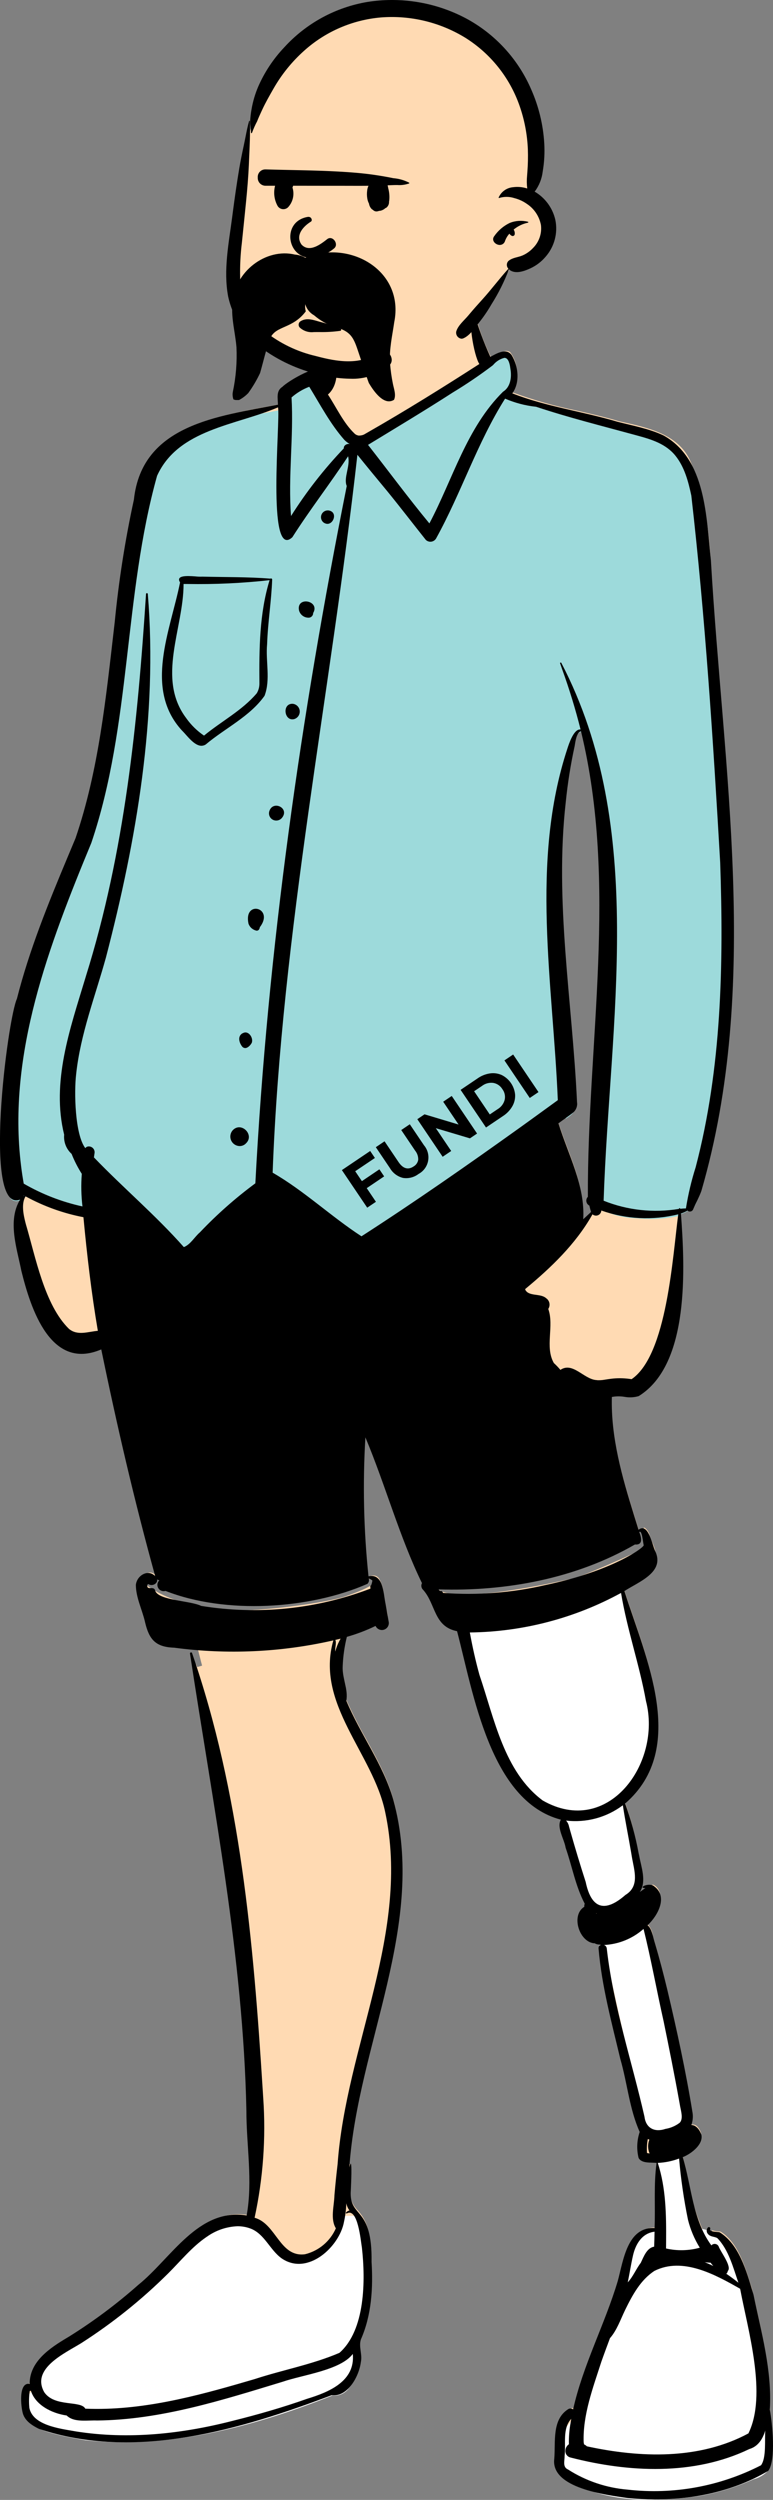 <svg xmlns="http://www.w3.org/2000/svg" xmlns:xlink="http://www.w3.org/1999/xlink" width="161.856" height="523.165" viewBox="0 0 161.856 523.165">
  <rect x="0" y="0" width="161.856" height="523.165" fill="#808080" stroke="none"/>
  <defs>
    <clipPath id="clip-path">
      <path id="Intersection_133" data-name="Intersection 133" d="M116.886,457.516c-1.171-.885-.969-2.4-.871-3.782a15.235,15.235,0,0,0,.057-1.674c.009-.216.017-.432.027-.653.1-2.5.126-5.468,2.523-6.907a.454.454,0,0,1,.243-.072.379.379,0,0,1,.209.078l.67.5.182-.814a102.648,102.648,0,0,1,5.186-15.4c1.5-3.774,2.995-7.55,4.165-11.47.155-.564.3-1.182.457-1.828.57-2.373,1.217-5.156,2.653-6.985a4.53,4.53,0,0,1,4.041-1.838,5.345,5.345,0,0,1,.545.055c.01-.191.019-.384.027-.575.066-1.623.058-3.262.051-4.9a59.619,59.619,0,0,1,.378-8.681c.025-.178.052-.357.082-.536-.2-.033-.385-.062-.564-.079-.278-.03-.587-.038-.909-.048-.84-.025-1.849.026-2.388-.589a8.9,8.9,0,0,1,.2-5.1c.03-.072.061-.144.094-.212-.033-.073-.068-.147-.1-.221a44.855,44.855,0,0,1-2.664-9.379c-.406-1.954-.814-3.907-1.364-5.8-.284-1.19-.574-2.379-.862-3.57a126.937,126.937,0,0,1-3.68-19.456c0-.047.006-.094.087-.186l-.128-1.067a2.329,2.329,0,0,1-1.058-.255c-.035-.02-.069-.042-.1-.066-.045,0-.087,0-.131,0a2.646,2.646,0,0,1-1.693-.817,4.808,4.808,0,0,1-1.207-2.11,4.279,4.279,0,0,1-.055-2.29,2.4,2.4,0,0,1,1.052-1.434,2.447,2.447,0,0,1,.351-.177.837.837,0,0,1-.093-.336.788.788,0,0,1,.043-.388.735.735,0,0,1,.118-.193l-.141-.261a38.238,38.238,0,0,1-2.684-7.454c-.4-1.393-.794-2.784-1.269-4.141a11.5,11.5,0,0,0-.606-2c-.44-1.194-1.023-2.5-.439-3.455a1.786,1.786,0,0,1,.745-.659c-.369-.036-.737-.087-1.108-.157-5.074-.957-8.913-5.036-11.9-10.31-4.67-8.24-7.261-19.436-8.994-26.9-.147-.637-.289-1.249-.425-1.828l-.084-.356c-.114-.014-.229-.032-.344-.053a5.394,5.394,0,0,1-2.794-1.5,7.67,7.67,0,0,1-1.871-3.157l-.077-.2A9.727,9.727,0,0,0,88.4,272.2a.752.752,0,0,1-.233-.389.668.668,0,0,1,.072-.416.906.906,0,0,1,.131-.2l-.133-.273a169.649,169.649,0,0,1-7.022-17.684c-1.533-4.318-3.067-8.638-4.814-12.8-.29-.7-.59-1.39-.895-2.082q-.08,1.128-.147,2.259a178.338,178.338,0,0,0,.653,29.181c.024.228.048.457.073.685a2.372,2.372,0,0,1,.587-.214,1.849,1.849,0,0,1,.99,0,1.42,1.42,0,0,1,.691.525,8.176,8.176,0,0,1,1.007,3.472c.063.425.124.823.195,1.165a12.476,12.476,0,0,0,.331,1.823,6.034,6.034,0,0,1,.242,2.761.827.827,0,0,1-.309.291.984.984,0,0,1-.515.121.893.893,0,0,1-.468-.15.876.876,0,0,1-.306-.38l-.227-.522-.51.252a35.517,35.517,0,0,1-5.923,2.251c-.1.031-.208.061-.311.089-.024.107-.046.212-.069.32a31.413,31.413,0,0,0-.887,6.277,12.843,12.843,0,0,0,.439,3.416,9.164,9.164,0,0,1,.328,3.686c-.009.052-.02.1-.032.155.021.053.043.105.066.157a93.968,93.968,0,0,0,4.254,8.449c2.377,4.348,4.746,8.666,5.944,13.547,3.794,15.829-.161,31.3-4.1,46.784-2.417,9.509-4.834,19.024-5.5,28.633l.42.061c.058,1.352-.076,4.072-.11,4.494a5.768,5.768,0,0,0,1.632,5.15c1.256,1.5,2.8,3.4,2.712,10.118.32,5.427.026,10.966-2.215,16.06a6.1,6.1,0,0,0-.059,2.715,5.924,5.924,0,0,1,.031,2.135,9.8,9.8,0,0,1-2.2,4.919,3.769,3.769,0,0,1-3.287,1.515c-.046,0-.09-.012-.135-.02l-.136.055C52.418,447.029,34.647,451.779,17.1,449.9c-.477-.076-.984-.15-1.51-.227-2.855-.416-6.374-.908-8.733-2.474a5.148,5.148,0,0,1-2.466-4.7c.009-.157.012-.333.017-.523a5.653,5.653,0,0,1,.354-2.339.708.708,0,0,1,.3-.32.808.808,0,0,1,.476-.042l.632.1-.007-.639a7.176,7.176,0,0,1,1.814-4.741,23.073,23.073,0,0,1,6.114-4.653,109.263,109.263,0,0,0,14.624-10.906,58.061,58.061,0,0,0,5.531-5.365c4.68-4.953,9.525-10.205,16.718-9.037.176.03.351.061.523.1.035-.178.066-.358.1-.538a41.351,41.351,0,0,0,.471-10.552c-.97-27.162-3.063-54.326-8.178-81.062-.052-.34-.237-1.377-.5-2.856-.9-5.091-2.746-15.456-3.317-20.467l.216.707,1.043-.3c-.169-.607-.321-1.219-.475-1.83-.191-.763-.383-1.527-.6-2.282-.031-.108-.062-.216-.094-.322-.113-.022-.226-.045-.336-.062-.737-.128-1.561-.19-2.408-.252a12.479,12.479,0,0,1-4.655-.9,3.5,3.5,0,0,1-1.847-2.284c-.284-1.1-.648-2.2-1.014-3.3a24.619,24.619,0,0,1-1.5-6.261A2.249,2.249,0,0,1,28.8,270.5a2.307,2.307,0,0,1,.912-.763,1.619,1.619,0,0,1,.974-.133,1.5,1.5,0,0,1,.815.483q-2.015,1.87-1.772,2.135c.04.043,5.5,4.66,17.184,5.245,6.9.346,20.8-1.627,24.418-2.894,10.364-3.627,4.3-3.7,3.966-3.781-.4.307-8.2,4.668-23.684,5.049q-5.265.126-18.582-4.077l-.606-2.187c-4.345-15.693-8.006-31.5-11.287-47.438q-.069-.335-.136-.667c-.2.093-.4.187-.608.276a9.476,9.476,0,0,1-4.539.852,7.5,7.5,0,0,1-3.922-1.551c-3.015-2.274-4.935-6.56-6.122-10.494-.186-.68-.4-1.424-.631-2.214-1.545-5.328-3.829-12.876-1.1-17.167l1.3-2.04-2.043,1.29A1.48,1.48,0,0,1,2,190.472a1.256,1.256,0,0,1-.812-.891,88.844,88.844,0,0,1-.674-24.213c1.533-16.879,8.013-32.613,14.4-48.136.408-.988.813-1.976,1.233-3C20.419,101.018,22,87.2,23.575,73.456l.39-3.4a221.773,221.773,0,0,1,4.015-25.6,16.466,16.466,0,0,1,7.059-12.38c5.371-3.8,12.9-5.184,19.807-6.468.964-.181,1.918-.358,2.851-.539.145-.027.29-.056.434-.085,0-.152.007-.3.006-.453,0-.256-.021-.518-.037-.782a4.648,4.648,0,0,1,.073-1.681,1.577,1.577,0,0,1,.7-.856c1.586-1.451,6.187-4.177,8.283-3.7a2.4,2.4,0,0,1,.442.152c.066-.166.129-.331.19-.5a30.624,30.624,0,0,0,1.14-4.741c.6-3.224,1.161-6.513,3.806-8.626a15.445,15.445,0,0,1,5.555-2.186c.138-.033.274-.068.41-.1C82.494.565,87.395-.526,91.494.282a8.516,8.516,0,0,1,6.451,4.832c.449,1.129.84,2.318,1.237,3.523a40.372,40.372,0,0,0,2.406,6.14l.257.487.484-.264.186-.1a7.444,7.444,0,0,1,2.2-.929,1.389,1.389,0,0,1,1.094.2,6.972,6.972,0,0,1,1.4,3.878,5.953,5.953,0,0,1-.975,3.8,4.5,4.5,0,0,1-.455.539c.232.1.463.191.7.281A92.176,92.176,0,0,0,119.8,26.427c2.949.674,5.9,1.351,8.836,2.224l.463.1c5.638,1.263,12.274,2.654,14.631,8.654,3.525,8.213,3.96,17.192,4.4,26.128.218,4.368.435,8.727,1,12.984q.277,3.455.56,6.919c2.639,32.324,5.333,65.22-1.706,97.121l-.027.115a72.707,72.707,0,0,1-2.841,9.878A7.191,7.191,0,0,1,144,192.579a.407.407,0,0,1-.317.177l-.292-.232-.321.191a6.557,6.557,0,0,1-1.269.566c-.134.046-.268.087-.4.124l.033.432c.828,11.008,1.881,29.87-7.793,37.269a4.5,4.5,0,0,1-3.421.512,8.607,8.607,0,0,0-2.835.038c-.139.033-.274.071-.408.114,0,.133-.007.266-.012.4-.245,9.142,2.491,17.957,5.188,26.612q.214.682.424,1.361l.276.886-2.556,2.868c.016-.016-11.214,6.511-31.109,8.32-.213.019-1.3-.074-2.654-.167-3.649-.249-9.262-.5-5.124,1.434,3.25,1.515,12.261.3,18.974-.913,4.493-.813,7.957-1.626,7.976-1.62.852.279,15.146-6.068,15.555-6.511.922-1-.193-4.258-.139-4.262a.475.475,0,0,1,.317.11,2.73,2.73,0,0,1,.942,1.53c.152.452.331.906.512,1.362a10.419,10.419,0,0,1,.94,3.453c-.295,2.2-2.522,3.332-4.479,4.416a23.148,23.148,0,0,0-2.193,1.322c-.1.076-.211.154-.315.237l.115.368c.564,1.778,1.206,3.644,1.866,5.57,2.6,7.575,5.544,16.081,5.2,23.841a19.377,19.377,0,0,1-6.758,14.475c-.1.084-.2.17-.295.253.05.12.1.24.149.361a56.818,56.818,0,0,1,2.58,9.3q.169.781.341,1.557c.087.484.2.988.321,1.5.436,1.9.974,3.963-.11,5.659l-1.378,2.156,2.134-1.411c.177-.118.351-.243.522-.368.206-.15.409-.3.623-.431l.893-.549a1.964,1.964,0,0,1,.638.384,2.633,2.633,0,0,1,.893,2.128,7.543,7.543,0,0,1-2.637,4.972c-.164.16-.33.317-.5.47a2.111,2.111,0,0,1,.525.327,4.66,4.66,0,0,1,1.093,2.469c.109.436.216.862.352,1.24.927,3.134,1.748,6.3,2.515,9.474,2.017,8.541,3.888,17.128,5.295,25.786a4.676,4.676,0,0,1-.229,2.212l-.275.694.745.047a1.481,1.481,0,0,1,1.012.553,3.407,3.407,0,0,1,.705,1.436,5.839,5.839,0,0,1-3.674,3.686q-.238.091-.483.167c.056.166.109.332.16.5.6,1.942,1.014,3.953,1.424,5.962a39.85,39.85,0,0,0,2.78,9.495c.042.086.084.172.128.258.087.01.175.023.261.038a3.625,3.625,0,0,1,.763.234l1.062.455-.2-.686.026.012a4.407,4.407,0,0,0,1.357.263,4.172,4.172,0,0,1,.435.042c3.567,2.211,5.033,7.045,6.275,10.992.1.307.191.608.286.9l.195.839c1.612,6.978,3.251,14.065,3.533,21.233a39.125,39.125,0,0,0,.25,5.573,32.522,32.522,0,0,1,.165,6.514,3.915,3.915,0,0,1-.649,2.789,6.028,6.028,0,0,1-2.947,1.72,48.032,48.032,0,0,1-11.067,3.446,69.068,69.068,0,0,1-10.487.877C128.845,462.391,122.252,461.174,116.886,457.516ZM120.96,92.359a1.709,1.709,0,0,0-1.18,1.082,8.986,8.986,0,0,0-.555,2.175c-.019.121-.036.225-.05.3-.1.537-.213,1.072-.323,1.606-.164.8-.327,1.591-.467,2.4-3.186,17.651-1.565,35.591.043,53.327q.136,1.509.273,3.018.578,7.065.968,14.145a1.928,1.928,0,0,1-.323,1.487,6.882,6.882,0,0,1-1.933,1.585,12.3,12.3,0,0,0-1.442,1.038c-.087.077-.171.159-.256.244.032.107.066.214.1.322.563,1.812,1.235,3.607,1.909,5.4,1.617,4.311,3.249,8.628,3.286,13.207,0,.424-.007.85-.033,1.279l-.079,1.339.989-.907q.829-.764,1.648-1.541c.079-.077.161-.154.242-.23l-.1-.317c-.129-.432-.243-.866-.347-1.3-.021-.1-.043-.191-.064-.287a.658.658,0,0,1-.211-.069.687.687,0,0,1-.348-.487.5.5,0,0,1,.149-.465.475.475,0,0,1,.181-.1v-.3c-.04-10.224.579-20.5,1.2-30.8,1.344-22.367,2.684-44.777-2.652-66.744q-.046-.2-.093-.383a1.282,1.282,0,0,0-.32-.041A1.228,1.228,0,0,0,120.96,92.359Z" fill="none"/>
    </clipPath>
    <clipPath id="clip-path-2">
      <path id="Intersection_134" data-name="Intersection 134" d="M112.482,54.569q-1.134-.859-.761-6.8.1-2.334,3.619-5.712l.182-.813A94.56,94.56,0,0,1,120.2,27.13l.674-1.7c1.441-3.634,4.632-5.2,5.758-8.973.107-.4-1.753-.594-1.647-1.032q1.808-11.4,6.15-11.938L144.52,4.566q3.273-.011,5.831,11.885l1.585,2.535c1.476,6.423,3.561,12.957,3.819,19.538a36.019,36.019,0,0,0,.206,5.067l.084.934a30.5,30.5,0,0,1,.126,6.085,3.911,3.911,0,0,1-.649,2.789,6,6,0,0,1-2.947,1.72,47.97,47.97,0,0,1-11.067,3.446,69.052,69.052,0,0,1-10.49.878C124.438,59.443,117.847,58.226,112.482,54.569ZM12.692,46.95c-.273-.043-8.113-1.289-10.245-2.7C.933,43.244,0,39.214,0,39.025l0-.237q.017-.7,1.759-2.365l-.006-.641a7.165,7.165,0,0,1,1.813-4.738,21.813,21.813,0,0,1,5.707-4.412l.406-.242A109.065,109.065,0,0,0,24.309,15.482a51.782,51.782,0,0,0,4.961-4.765l1.58-1.667c2.933-3.087,5.991-6.1,9.7-7.43q3.74.294,7.223.47c4.3,0,5.028,7.239,10.514,7.239q5.487,0,8.26-9.329h2.875l.313.377c1.216,1.476,2.6,3.505,2.52,9.888.321,5.427.026,10.967-2.214,16.061-.265.828.115,4.2-.028,4.85a9.786,9.786,0,0,1-2.2,4.918,3.771,3.771,0,0,1-3.289,1.518c-.045-.006-.089-.012-.133-.021l-.626.247C50.1,43.212,35.374,47.366,20.614,47.366A74.267,74.267,0,0,1,12.692,46.95Z" fill="none"/>
    </clipPath>
    <clipPath id="clip-path-3">
      <path id="Intersection_135" data-name="Intersection 135" d="M17.877,178.82q0,.121-12.5-3.626l-2.043,1.289a1.47,1.47,0,0,1-1.323.052,1.249,1.249,0,0,1-.81-.892,88.736,88.736,0,0,1-.677-24.212c1.472-16.2,7.5-31.351,13.631-46.271l1.115-2.714c.175-.424.352-.852.528-1.282l.357-.872c3.972-12.293,5.62-25.114,7.1-37.907l.524-4.566.195-1.7a221.735,221.735,0,0,1,4.015-25.6,16.471,16.471,0,0,1,7.06-12.38c4.995-3.535,11.858-4.979,18.348-6.2l2.9-.541q.714-.134,1.415-.27l.432-.083c0-.154.007-.306.006-.455,0-.256-.02-.519-.038-.782l-.024-.367a3.684,3.684,0,0,1,.1-1.315,1.564,1.564,0,0,1,.7-.856,18.915,18.915,0,0,1,3.7-2.443l.212-.109L65.045,6.2l8.089,12.029L104.713.029l.05-.006.055-.007a1.34,1.34,0,0,1,.991.216A6.977,6.977,0,0,1,107.2,4.109a5.941,5.941,0,0,1-.974,3.8,4.973,4.973,0,0,1-.454.541c.23.094.462.188.7.28a83.833,83.833,0,0,0,12.009,3.462l2.8.641c2.457.566,4.914,1.157,7.361,1.886l1.142.255c5.48,1.229,11.688,2.743,13.95,8.5,3.315,7.719,3.9,16.118,4.326,24.52l.1,2.078c.209,4.212.431,8.411.979,12.516q.277,3.455.563,6.919l.237,2.911c2.554,31.386,4.883,63.266-1.944,94.212l-.048.209a73.881,73.881,0,0,1-2.741,9.59l-.081.191A7.249,7.249,0,0,1,144,178.644a.409.409,0,0,1-.317.176l-.292-.232-.321.19a6.432,6.432,0,0,1-1.27.567c-.134.045-.266.086-.4.123l.019.266a27.24,27.24,0,0,1-8.654.539l-.357-.022a17.11,17.11,0,0,1-9.671-3.3.463.463,0,0,1,.123-.176.476.476,0,0,1,.178-.1v-.3c-.035-9.438.488-18.923,1.056-28.422l.183-3.046c1.33-22.144,2.588-44.326-2.691-66.073l-.032-.129-.063-.255a1.257,1.257,0,0,0-.525-.024,1.709,1.709,0,0,0-1.181,1.082,8.09,8.09,0,0,0-.517,1.943l-.068.423-.021.115c-.1.537-.212,1.072-.322,1.606l-.082.4c-.135.664-.269,1.327-.385,2-2.994,16.591-1.742,33.439-.245,50.133l.56,6.214q.578,7.065.969,14.144a1.934,1.934,0,0,1-.325,1.489,5.6,5.6,0,0,1-1.517,1.315l-.17.11-.207-.879L75.819,187l-21.37-12.686L37.607,190.068Q17.878,178.7,17.877,178.82Z" fill="#9ddadb"/>
    </clipPath>
    <clipPath id="clip-path-4">
      <path id="Intersection_136" data-name="Intersection 136" d="M34.207,139.728l.037-.167.057-.247c.7-2.981,2.372-5.015,4.959-5.336l.618-.076-.009.622-.006.444q-.024,1.336-.079,2.706l-.017.446-.441.069-.045.009c-.716.131-2.969,3.965-3.362,4.633l-.268.458a11.351,11.351,0,0,1-1.54,2.2l-1.33,1.437Q34.08,140.32,34.207,139.728Zm22.343,5.887-.16-.125c-.84-.662-1.595-1.218-2.346-1.725l-.6-.406.564-.462.019-.019a.4.4,0,0,0,.1-.217l.025-.18.126-.128.009-.01c.053-.067.063-.249-.022-.572-.1-.372-1.935-3.749-2-3.924l-.015-.038-.016-.026-.019-.024c-.154-.2-.394-.192-.608.015l-.446.432-.369-.5-.123-.17a18.743,18.743,0,0,1-1.529-2.545l-.515-1.03,1.214.279.115.03a4.382,4.382,0,0,1,.546.191l.423.182.092.09a1.21,1.21,0,0,0,.563.26l.105.027.25.061a2.891,2.891,0,0,1,.809.3l.066.037.125.129c1.479,1.548,2.439,3.476,3.492,6.546l.025.074.161.478.512,1.541.159.468.731,2.113Zm-14.652-7-.712-.118L41.2,136.5l0-.736v-.387c.019-6.208-.295-10.061-1.365-13.893l-.027-.1.01-.1.027-.253c.037-.338.078-.669.125-.995l.066-.441.432-.031.139-.011a14.553,14.553,0,0,0,3.665-.85l.641-.227.113.949.413,3.661a77.469,77.469,0,0,0,1.182,7.821l.072.33.074.33.071.3a19.934,19.934,0,0,0,2.411,5.723l.362.581-.647.221-.107.036a10.936,10.936,0,0,1-3.461.513A21.91,21.91,0,0,1,41.9,138.613Zm-5.209-28-.006-.052-.214-.939q-.271-1.158-2.338-10.393L28.78,75.3l0-.029a.317.317,0,0,0-.218-.235l-2.723-1,2.9-.055.121,0a12.907,12.907,0,0,0,7.811-3.236l.665-.566.212.85.141.566q.4,1.639,4.868,23.542l2.663,13.08.017.1.02.1.088.421.062.3c.051.255.086.465.112.678A2.668,2.668,0,0,1,45,112.078l-.04.041-.041.042a5.687,5.687,0,0,1-2.609,1.223l-.191.051-.358.093-.057.02-.077.025a5.057,5.057,0,0,1-1.514.247A3.37,3.37,0,0,1,36.689,110.611Zm-12.279-49-.032-.152-.235-.731q-1.58-4.937-3.012-10.018l-.255-.907-.017-.062a1.821,1.821,0,0,0-.439-.866l-1.18-1.141,1.627.213.13.016a15.973,15.973,0,0,0,11.366-3.12l.725-.536.169,1.115c.105.683,2.587,15.114,2.416,16.046l-.015.082-.017.081a4.324,4.324,0,0,1-2.049,2.834l-.037.024-.1.088-.135.115c-1.737,1.46-3.284,2.187-4.6,2.187C26.668,66.877,25.181,65.115,24.41,61.611ZM15.648,44.754l-.029-.016-.165-.124A24.153,24.153,0,0,1,8.8,36.544,57.631,57.631,0,0,1,4.779,26.511l-.073-.229L4.459,25.5l-.219-.711-.875-2.836c-.265-.859-.492-1.579-.7-2.233l-.173-.53-.135-.409-.2-.6-.01-.03-.1-.373C1.3,15.041.663,12.211.116,9.22L0,8.587l.644,0,.328,0A67.123,67.123,0,0,0,32.05.367L32.722,0l.125.755.066.394c.411,2.437.883,4.573,1.764,8.053l.176.69.245.954.715,2.752c1,3.847,1.544,6.111,1.995,8.415l.057.3.094.491.1.54.045.175a20.891,20.891,0,0,1-4.58,18.513,13.751,13.751,0,0,1-10.285,4.888A15.274,15.274,0,0,1,15.648,44.754Z" fill="none"/>
    </clipPath>
    <clipPath id="clip-path-5">
      <path id="Intersection_137" data-name="Intersection 137" d="M131.384,457.652c-4.458-.647-16.159-2.061-15.324-8.246.281-3.493-.527-8.157,2.893-10.336a.912.912,0,0,1,1.049.04c2.089-9.356,6.632-17.766,9.356-26.893,1.142-4.188,1.97-11.362,7.7-11.05.185-4.513-.206-9.139.418-13.609l0,0a.249.249,0,0,1,.014-.032c-1.177-.141-3.157.172-3.782-1.058a9.683,9.683,0,0,1,.238-5.425c-2.147-4.748-2.6-10.256-4.058-15.268-1.813-7.628-3.9-15.262-4.556-23.1a.7.7,0,0,1,.489-.776,2.922,2.922,0,0,1-1.317-.325c-3.21-.185-5.043-5.888-2.152-7.655a1.3,1.3,0,0,1,.081-.641c-1.953-3.732-2.628-7.811-4-11.714-.26-1.737-1.969-4.307-.98-5.869-14.829-3.85-18.366-26.589-21.751-39.447-4.888-.955-4.425-5.611-7.08-8.629a1.172,1.172,0,0,1-.266-1.427c-4.692-9.609-7.653-20.513-11.848-30.512a177.652,177.652,0,0,0,.649,29.091c3.037-.7,3.11,3.393,3.518,5.492l.026.125.673,3.829a1.451,1.451,0,0,1-2.735.931,36.182,36.182,0,0,1-6.013,2.285,30.645,30.645,0,0,0-.875,6.181c-.13,2.421,1.209,4.846.758,7.189,2.985,7.12,7.667,13.228,9.825,20.649,7.133,25.964-7.421,51.248-9.188,77.011.612-2.664.43,2.192.328,4.388l-.047.954c-.079,5.288,4.55,2.837,4.373,14.41.327,5.506.014,11.149-2.239,16.258-.5,1.572.358,3.137-.006,4.749-.358,2.923-2.75,7.35-6.1,6.908-19.093,7.229-41.212,13.787-61.295,7.054-1.4-.7-2.852-1.594-3.354-3.155-.426-1.394-1-6.666,1.409-6.26-.051-4.653,4.236-7.518,7.847-9.66l.333-.2a108.613,108.613,0,0,0,14.572-10.87c6.868-5.513,12.526-16.161,22.676-14.515,1.322-7.244-.063-14.633-.052-21.945-.662-32.249-7-63.865-11.806-95.634a.222.222,0,0,1,.427-.115c10.129,29.219,12.852,60.523,14.785,91.238l.119,1.88a89.171,89.171,0,0,1-1.809,25.055c4.541,1.249,5.244,8.32,10.547,7.64a9.523,9.523,0,0,0,6.472-5.433c-1.206-1.959-.352-4.7-.3-6.926q.279-3.238.66-6.47c1.758-24.746,15.316-48.685,9.967-73.707C78.1,301.806,65.973,291.483,69.8,278.173A93.87,93.87,0,0,1,36.468,279.7c-3.94-.123-5.254-1.756-6.1-5.349l-.051-.223c-.607-2.5-1.85-4.949-1.87-7.541.18-2.015,2.6-3.421,4.056-1.833-4.349-15.7-8.014-31.523-11.3-47.475-10.6,4.549-14.776-8.538-16.725-16.419-.94-4.721-2.965-10.53-.259-14.945-7.912,3.155-2.652-37.73-.678-42.013,2.587-10.193,6.56-19.953,10.614-29.636l1.658-3.96c4.877-14.3,6.375-29.428,8.107-44.359l.105-.914a220.86,220.86,0,0,1,4.013-25.6C29.728,23.721,45.686,22.007,58.2,19.571c-.017-1.341-.43-2.867.916-3.725,1.234-1.256,7.828-5.155,9.132-3.5a18.181,18.181,0,0,0,.943-3.619l.062-.333c.162-.523.229-2.331.8-2.317.123,3.538,1.623,8.717-1.389,11.375,1.776,2.7,3.261,5.974,5.572,8.168l.12.113c.119.078.242.149.366.217-.011-.01.009-.006.043,0l.24.078a2.393,2.393,0,0,0,1.191-.2h0l.82-.468c7.919-4.528,15.677-9.36,23.354-14.3-1.136-1.68-2.606-9.91-1.2-11.051a63.462,63.462,0,0,0,3.505,9.559c1.3-.706,3.391-1.978,4.482-.316,1.377,2.308,1.771,5.656.118,7.951,7.1,2.8,14.756,3.777,22.087,5.965,3.2.819,6.576,1.427,9.573,2.849,8.931,4.955,8.94,17.164,9.919,26.156,2.514,43.769,10.486,89.018-2,131.954-.478,1.318-1.187,2.586-1.74,3.882a.728.728,0,0,1-1.161.219,7.193,7.193,0,0,1-1.375.615c.818,11.164,1.927,31.557-8.849,38.214a6.426,6.426,0,0,1-2.976.146,7.626,7.626,0,0,0-2.639.029c-.233,8.508,2.146,16.716,4.655,24.8l.932,2.994c2.069-1.6,2.862,3.22,3.487,4.463,2.1,4.452-3.508,6.442-6.449,8.366,4.385,13.81,13.465,32.936.15,44.459a64.182,64.182,0,0,1,2.831,10.412l.119.538c.436,2.4,1.58,5.335.135,7.557.39-.259.761-.563,1.159-.808-1.736-.026.834-1.294,1.87-.348,2.895,2.156.751,6.106-1.416,8.131.843.629,1.134,2.369,1.384,3.2l.19.638c.945,3.186,1.783,6.406,2.561,9.636,2.021,8.558,3.9,17.162,5.3,25.842a5.2,5.2,0,0,1-.263,2.479c1.089.048,1.743,1.088,2.09,2,.482,1.995-2.011,3.956-3.779,4.684l-.108.043c1.867,6.2,2.036,13.093,5.991,18.472a.916.916,0,0,1,1.515.2c.4,1.137,2.837,4.228,1.923,5.152a.917.917,0,0,1-.315.581c.875.59,1.709,1.217,2.539,1.874-1.111-3.178-2.032-6.888-4.42-9.336-.629-.359-1.435-.238-1.937-.838a1.013,1.013,0,0,1-.019-1.389c.173-.2.574.012.467.271l-.012.032c-.237.7,1.585.572,2.009.719,4.032,2.505,5.582,8.07,6.9,12.49l.165.546c1.636,7.9,3.922,15.947,3.416,24.07.544,2.841,1.326,10.65-.322,12.8-7.046,4.2-15.465,5.994-23.725,5.993C135.206,457.939,133.28,457.841,131.384,457.652Zm-13.169-8.784c.025,1.006-.463,2.289.708,2.809a27.308,27.308,0,0,0,12.461,4.218,49.012,49.012,0,0,0,27.963-5.094c1.14-1.545.741-5.3.893-7.277-.54,1.764-1.484,3.336-3.355,3.887-11.589,5.578-25.228,4.908-37.419,1.768a1.379,1.379,0,0,1-1.08-1.482,1.665,1.665,0,0,1,.735-1.295,21.746,21.746,0,0,1,.372-4.589l.118-.732C117.719,443.1,118.525,446.334,118.215,448.868Zm4.664-2.033c11.169,2.421,23.5,2.852,33.826-2.7,3.969-8.076-.1-21.571-1.731-30.268-5.2-2.963-12.007-6.723-17.941-3.746-2.916,1.893-4.617,5.078-6.109,8.116l-.064.134c-.929,1.923-1.709,4.208-3.142,5.832-.608,1.636-1.219,3.271-1.8,4.918-1.743,5.415-3.918,11.162-3.707,16.874l-.006-.022c.02.144.068.282.1.421-.113-.078-.242-.155-.142-.078l.066.05c.01-.009.032,0,.051.015a.166.166,0,0,0,.029.019l0,.011a.23.23,0,0,0-.042-.031l.014.011.032.027,0,.015c.011.01.09.069.074.047A1.671,1.671,0,0,1,122.879,446.835ZM6.225,435.253a14.51,14.51,0,0,0-.081,3.478l0,.052c.715,3.635,6.287,4.329,9.478,4.886l.287.051c10.993,1.732,22.172.522,32.9-2.242,5.235-1.3,10.442-2.8,15.522-4.6,4.516-1.374,10.094-3.655,9.538-9.381-2.523,3.4-10.558,4.4-14.6,5.8-12.689,3.854-25.562,8-38.954,8.135-.484-.022-1.014-.006-1.558.01-1.737.052-3.639.1-4.8-1.059-3.227-.461-6.575-2.249-7.493-5.188A.606.606,0,0,1,6.225,435.253Zm37.167-32.331-.159.105c-3.046,2.075-5.418,5.031-8.013,7.612a110.032,110.032,0,0,1-18.183,14.586c-3.427,2.128-10.6,5.319-7.764,10.3,2.176,3.155,7.646,1.65,8.587,3.431,11.651.48,23.06-2.561,34.161-5.811l1.387-.408c5.857-1.913,11.984-3.03,17.662-5.463,5.443-4.765,5.461-15.253,4.712-21.974-.245-1.47-.852-8.459-3.141-7.214-.337.036-.265-.13-.078-.295s.506-.338.628-.291a3.991,3.991,0,0,1-.686-1.527,20.475,20.475,0,0,1-.481,3.9c-.937,5.162-7.567,11.359-13.024,7.649-2.5-1.761-3.6-5.171-6.583-6.275a7.638,7.638,0,0,0-2.674-.47A11.813,11.813,0,0,0,43.392,402.922Zm89.143,4c-.421,1.86-.705,3.738-1.093,5.6,1.141-1.234,1.729-2.784,2.727-4.088.613-1.287,1.272-3.141,2.8-3.379q.061-1.567.084-3.136C134.457,402.233,133.088,404.472,132.535,406.918Zm16.823,2.189q-.191-.225-.378-.456l-.064-.082-.129-.165c-.408-.019-.815-.055-1.222-.1C148.173,408.547,148.772,408.811,149.358,409.107Zm-11.632-21.585c1.721,5.218,1.787,10.889,1.747,16.376l-.012,1.531a14.493,14.493,0,0,0,7.063-.161,20.525,20.525,0,0,1-2.478-5.886,112.375,112.375,0,0,1-1.856-12.777A14.369,14.369,0,0,1,137.725,387.523Zm-2.253-2.072c.181.04.362.071.545.1a3.814,3.814,0,0,1-.05-2.9c-.111-.04-.221-.084-.325-.133A10.886,10.886,0,0,0,135.473,385.451Zm-9-43.531a.864.864,0,0,1,.58.76l.053.449c1.39,11.806,5.212,23.162,7.84,34.73.3,2.426,2.155,3.312,4.391,2.544a6.684,6.684,0,0,0,3-1.3c.767-.825.247-2.434.076-3.4l-.213-1.189c-1-5.551-2.111-11.081-3.245-16.607-1.447-6.433-2.624-13-4.205-19.356A13.424,13.424,0,0,1,126.471,341.92Zm-1.643-6.568.058-.017.057-.02-.125-.045Zm-5.684-18.229.234.833q1.526,5.407,3.251,10.759c1.192,5.692,4.062,6.457,8.329,2.727,3.025-1.833,1.835-5.093,1.346-7.946l-.154-.936c-.556-3.3-1.238-6.579-1.738-9.887a16.517,16.517,0,0,1-11.889,3.205A2.589,2.589,0,0,1,119.144,317.122Zm-20.767-40.6c.545,2.994,1.2,5.948,2.016,8.89,3.088,9.05,5.143,20.254,13.251,26.268,13.679,7.815,24.986-7.85,21.609-20.823-1.367-7.623-3.958-14.961-5.217-22.617A67.628,67.628,0,0,1,98.377,276.517Zm-28.163,1.556c.285.678-.126,1.662-.015,2.424a11.076,11.076,0,0,1,1.125-2.7C70.955,277.894,70.585,277.983,70.214,278.074Zm-37.685-10.2c.89,1.964,7.417,1.99,9.587,3.075a68.635,68.635,0,0,0,35.452-3.618c-.021-.324-.039-.559-.055-.727.07.224.215.27.465-.949a1.634,1.634,0,0,0-.769-.42,1.078,1.078,0,0,1-.284,1.1c-12.126,5.326-29.69,6.426-42.274,1.476a1.316,1.316,0,0,1-1.275-2.225,1.032,1.032,0,0,1-.486-.193l.007.033c.164.871-1.1,1.534-1.86.923l-.03-.024.026.024c.1.088-.064.01-.195.206-.073.683.286.678.7.672h.116C32.024,267.223,32.408,267.276,32.529,267.877Zm60.233.362a71.463,71.463,0,0,0,21.343-1.627c14.071-2.942,20.733-7.843,20.681-8.372-.159-.447-.341-3.267-.94-2.743.457,1.121.852,2.767-.893,2.6-12.359,7.13-26.961,9.844-41.12,9.4C92.224,268.18,92.466,267.5,92.762,268.239Zm32.251-44.521a7.132,7.132,0,0,0,1.2-.043c.747-.116,1.493-.238,2.248-.313a15.6,15.6,0,0,1,3.784.144c7.43-5.049,8.6-25.757,9.768-34.5a28.1,28.1,0,0,1-16.109-.8,1.116,1.116,0,0,1-1.846.8l-.116.2c-3.46,6.067-8.566,10.953-13.845,15.326l-.121.1,0,.011c.019.051.015.15-.032.066.688,1.577,3.214.758,4.41,1.856a1.622,1.622,0,0,1,.44,2.24c1.291,3.573-.762,7.933,1.172,11.323a15.2,15.2,0,0,1,1.374,1.435c2.549-1.747,4.873,1.893,7.451,2.124l.077.006h.031c.26.012.173.017.053.007ZM5.334,190.776l.081.31C7.439,197.9,9.3,207.982,14.456,213c1.815,1.466,3.948.571,6.031.392-1.342-7.879-2.269-15.822-3.017-23.778a41.572,41.572,0,0,1-12.124-4.367C4.419,186.795,4.909,189.107,5.334,190.776ZM19.8,176.166c-.046.311-.092.621-.135.932,6.143,6.391,12.955,12.128,18.829,18.774,1.411-.555,2.237-2.136,3.373-3.1a88.6,88.6,0,0,1,11.6-10.25c2.579-49,9.541-97.834,19.135-145.929-.719-1.737.8-4.173.283-6.223C69.118,36.1,64.9,41.521,61.212,47.314c-5.448,5.05-2.461-24.472-3-27.184-8.775,3.775-20.891,4.545-25.325,14.33-7.012,25.093-5.374,52.01-13.764,76.815-8.8,21.286-17.6,44.088-14.72,67.535.15,1.265.344,2.523.564,3.779a42.8,42.8,0,0,0,12.3,4.772,35.166,35.166,0,0,1-.14-6.82,24.654,24.654,0,0,1-2.136-4.177,4.8,4.8,0,0,1-1.556-4.017c-2.712-10.989,1.206-22.1,4.374-32.575l.192-.641c8.109-25.925,10.828-52.973,12.574-79.946a.187.187,0,0,1,.373,0c2.1,25.531-2.342,51.4-8.765,76.066-2.229,8.061-5.35,16.055-6.239,24.42-.449,3.73-.266,12.622,1.919,15.493a.837.837,0,0,1,.722-.362A1.213,1.213,0,0,1,19.8,176.166Zm37.285,4.129c6.54,3.752,12.241,9.178,18.6,13.315,11.232-7.234,22.193-14.89,33.059-22.663,2.695-1.928,5.369-3.887,8.054-5.829-1-24.427-5.82-49.807,2.012-73.593.271-.824,1.318-4.189,2.754-3.976a129.115,129.115,0,0,0-3.841-12.561l-.446-1.286c-.051-.146.173-.237.248-.105,18.069,34.659,10.094,75.207,8.864,112.566a29.369,29.369,0,0,0,15.767,1.712c-.021-.186.27-.217.275-.026.4-.04.8-.067,1.193-.073a58.99,58.99,0,0,1,2.038-8.617c5.449-20.752,5.862-42.436,5.136-63.762-1.479-25.614-3.131-51.334-6.044-76.8-.623-2.914-1.419-5.965-3.321-8.334-1.985-2.472-4.955-3.4-7.9-4.2l-.665-.182c-6.889-1.883-13.839-3.616-20.617-5.871a22.1,22.1,0,0,1-6.494-1.7c-5.827,9.214-9.179,19.741-14.453,29.271a1.379,1.379,0,0,1-2.155.276c-2.676-3.365-5.3-6.785-8.016-10.12-2.111-2.55-4.225-5.1-6.3-7.68C69.248,79.9,58.955,129.83,57.085,180.294Zm63.246-89.337-.017.1a104.161,104.161,0,0,0-1.854,11.7c-2.369,20.911,1.384,41.785,2.355,62.663l0,.063a2.392,2.392,0,0,1-.758,2.189c-1,.809-2.094,1.514-3.126,2.294,2.057,6.622,5.607,13.028,5.187,20.081.551-.506,1.1-1.019,1.641-1.533-.138-.444-.256-.887-.356-1.334a1.151,1.151,0,0,1-.311-1.834c-.123-32.4,6.342-65.384-1.437-97.415C120.709,88.1,120.463,90.184,120.331,90.957ZM4.919,185.207l.14-.119L5,185.055C4.972,185.107,4.947,185.159,4.919,185.207ZM103.292,11.226l-.17.157a97.494,97.494,0,0,1-8.363,5.67c-5.827,3.757-11.795,7.332-17.7,10.931,4.288,5.479,8.415,11.071,12.849,16.441,4.91-9.268,7.8-20.027,15.419-27.563,1.592-.983,1.833-3.078,1.551-4.738-.2-1.713-.648-2.353-1.273-2.352A4.475,4.475,0,0,0,103.292,11.226ZM61.043,18.058c.468,8.272-.742,16.564-.107,24.822A90.245,90.245,0,0,1,71.991,28.713c-.072-.627.685-1.054,1.256-.89a5.379,5.379,0,0,1-1.159-.9c-2.923-3.311-5.039-7.359-7.332-11.1A12.328,12.328,0,0,0,61.043,18.058ZM122.308,446.413ZM77.485,266.487c-.041-.23-.025-.46.028.12A1.025,1.025,0,0,1,77.485,266.487ZM48.765,171.379c1.779-1.809,4.564.994,2.759,2.761a1.806,1.806,0,0,1-1.307.587A1.988,1.988,0,0,1,48.765,171.379Zm1.966-17.444c-.652-.808-1.061-2.166.048-2.819l.016.021.036-.024c1.172-.694,2.28.964,1.882,2.01-.265.491-.816,1.094-1.374,1.094A.833.833,0,0,1,50.731,153.935Zm1.3-25.744c-1.08-5.058,5.509-3.373,2.373.737-.081.524-.342.725-.663.725A2.245,2.245,0,0,1,52.033,128.191Zm4.348-23.513c.748-2.43,4.327-.679,2.663,1.356a1.54,1.54,0,0,1-1.189.572A1.506,1.506,0,0,1,56.381,104.678Zm-18.2-16.838-.073-.071c-8.049-8.754-2.41-20.978-.405-31-.932-1.507,1.434-1.384,3.179-1.261a9.761,9.761,0,0,0,1.507.051c4.738.125,9.493.042,14.222.419a.239.239,0,0,1,.378.2c-.161,4.513-.914,8.991-1.059,13.511-.343,3.572.76,7.391-.537,10.806-3.08,4.354-8.277,6.785-12.309,10.186a1.65,1.65,0,0,1-.9.275C40.66,90.958,39.174,88.831,38.183,87.841Zm.864-2.591a14.544,14.544,0,0,0,3.675,3.58c3.63-3,7.987-5.255,11.046-8.863a3.906,3.906,0,0,0,.554-2.037c-.058-7.219-.01-14.666,2.13-21.631a134.134,134.134,0,0,1-17.195.8h-.817C38.448,66.392,32.667,76.9,39.047,85.25Zm22.165-3.084h.055a1.644,1.644,0,0,1,.325,3.214,1.583,1.583,0,0,1-.378.048C59.466,85.428,59.157,82.17,61.211,82.166Zm1.411-19.488-.038-.279.006.063.011.123c-.529-2.992,4.488-1.99,2.969.6a.952.952,0,0,1-1.017.966A2.044,2.044,0,0,1,62.623,62.677ZM62.6,62.585ZM67.711,44.2a1.42,1.42,0,0,1,1.225-2.468l.062.016c1.658.43.881,2.768-.442,2.768A1.4,1.4,0,0,1,67.711,44.2Z" fill="none"/>
    </clipPath>
    <clipPath id="clip-path-6">
      <path id="Intersection_138" data-name="Intersection 138" d="M0,57.492a74.906,74.906,0,0,1,.836-9.286c.825-7,.535-14.247,2.141-21.036A35.906,35.906,0,0,1,13.9,8.658C31.11-8.389,62.707.864,62.564,26.553a34.224,34.224,0,0,1,.664,9.144c-.084,1.306-.649,3.127.108,4.3,1.709,2.2,2.7,3.819,2.121,6.743a7.164,7.164,0,0,1-4.56,5.323,4.776,4.776,0,0,0-3.255,2.622c-3.122,5.732-5.437,10.5-10.361,14.4-1.271,1-14.3,7.037-18.6,7.037C16.111,76.128.265,71.563,0,57.492Z" fill="none"/>
    </clipPath>
    <clipPath id="clip-path-7">
      <path id="Intersection_139" data-name="Intersection 139" d="M20.244,78.556A32.829,32.829,0,0,1,8,73.284,18.3,18.3,0,0,1,.4,62.026C-.624,56.52.551,50.82,1.261,45.346l.1-.778c.409-3.11.849-6.211,1.37-9.307.276-1.639.61-3.267.962-4.894.366-1.686.629-3.379,1.1-5.039a.076.076,0,0,1,.15.019c.112,2.59-.037,5.229-.149,7.83l-.052,1.29c-.114,2.559-.33,5.119-.58,7.666-.274,2.793-.57,5.582-.854,8.375l-.027.271a51.138,51.138,0,0,0-.368,7.349A15.271,15.271,0,0,0,8.094,69.355a26.767,26.767,0,0,0,10.656,5.152l.13.035c4.336,1.149,9.224,2,13.066-.886,1.636-1.23,3.692,1.473,2.183,2.836a11.832,11.832,0,0,1-8.184,2.763A26.559,26.559,0,0,1,20.244,78.556Zm27.929-9.215c.383-1.275,1.717-2.347,2.555-3.362l.315-.375c.84-1,1.709-1.966,2.585-2.933,1.891-2.085,3.569-4.359,5.459-6.437a1.16,1.16,0,0,1,.045-1.658c.9-.7,1.9-.69,2.913-1.115a6.7,6.7,0,0,0,2.2-1.561A5.779,5.779,0,0,0,65.9,47.094a6.814,6.814,0,0,0-2.96-4.437,7.99,7.99,0,0,0-2.619-1.2,5.256,5.256,0,0,0-3.179-.021.076.076,0,0,1-.1-.1,3.614,3.614,0,0,1,3.039-2.16,6.635,6.635,0,0,1,2.949.273A12.06,12.06,0,0,1,63,36.758l.056-.753a42.572,42.572,0,0,0,.105-4.754A31.4,31.4,0,0,0,61.408,22.1,27.492,27.492,0,0,0,50.082,7.913,29.414,29.414,0,0,0,32.375,3.65a27.593,27.593,0,0,0-16.088,6.991,31.713,31.713,0,0,0-6.375,7.885c-.835,1.463-1.68,2.932-2.386,4.463l-.244.527c-.284.616-.563,1.233-.808,1.865A19.149,19.149,0,0,0,5.4,27.791a.111.111,0,0,1-.217-.03c.027-.8-.2-1.535-.178-2.321A19.842,19.842,0,0,1,5.3,22.887a21.225,21.225,0,0,1,1.389-4.736,28.629,28.629,0,0,1,5.5-8.282A30.37,30.37,0,0,1,29.606.4a32.909,32.909,0,0,1,4.96-.4h.319A33.055,33.055,0,0,1,50,3.735,30.659,30.659,0,0,1,63.852,18.7a32.588,32.588,0,0,1,2.742,11.324,25.957,25.957,0,0,1-.325,5.872,8.679,8.679,0,0,1-1.683,4.209A9.229,9.229,0,0,1,68.91,46a8.982,8.982,0,0,1-2.075,7.775,9.257,9.257,0,0,1-3.116,2.369c-1.254.581-3.082,1.269-4.337.374a1.473,1.473,0,0,1-.183-.16A40.013,40.013,0,0,1,55.6,63.588l-.249.418a30.33,30.33,0,0,1-2.515,3.628l-.058.072c-.888,1.107-1.826,2.551-3.141,3.105a.921.921,0,0,1-.359.074A1.264,1.264,0,0,1,48.172,69.341Zm7.949-19.918a8.348,8.348,0,0,1,3.238-2.768,6.162,6.162,0,0,1,3.8-.25.1.1,0,0,1,0,.2,6.946,6.946,0,0,0-2.981,1.444l.026.037a1.4,1.4,0,0,1,.193.995.436.436,0,0,1-.633.259,1.232,1.232,0,0,1-.471-.44,4.6,4.6,0,0,0-.9,1.491l-.019.055a1.139,1.139,0,0,1-1.1.816C56.382,51.256,55.438,50.313,56.121,49.423Z" fill="none"/>
    </clipPath>
    <clipPath id="clip-path-8">
      <path id="Intersection_140" data-name="Intersection 140" d="M28.611,27.33c-.681-1.844-1.248-3.731-1.885-5.588-1.151-3.341-1.416-5.184-5.215-6.1a13.016,13.016,0,0,1-4.359-2.472,3.852,3.852,0,0,1-1.845-2.323,3.753,3.753,0,0,0,.105,1.5C12.658,16,9.25,15.31,8.023,17.848c-.938,2.39-1.466,4.938-2.184,7.41a26.078,26.078,0,0,1-2.483,4.2A7.788,7.788,0,0,1,1.438,30.9H.728a3.192,3.192,0,0,1-.451-.121A2.922,2.922,0,0,1,.14,29.2,37.061,37.061,0,0,0,.9,19.852c-.242-2.959-1.093-5.9-.864-8.889C.36,3.915,7.166-.965,13.123.461a5.345,5.345,0,0,1,2.192.67C24.61-2.767,36.1,3.82,33.935,14.6c-.416,2.913-1.084,5.676-.879,8.648a35.732,35.732,0,0,0,.591,4.225c.2,1.049.726,2.343.24,3.379a1.949,1.949,0,0,1-1.056.321C31.233,31.17,29.676,29.128,28.611,27.33Z" fill="none"/>
    </clipPath>
    <clipPath id="clip-path-9">
      <path id="Intersection_141" data-name="Intersection 141" d="M8.8,33.1a.859.859,0,0,1,.172-1.331c1.318-.819,2.753-.222,4.135.155l.387.1a27,27,0,0,1,3.861,1.338.23.23,0,0,1-.055.418,27.434,27.434,0,0,1-4.337.26h-.072c-.213,0-.429,0-.644,0-.175,0-.35.006-.525.006A3.678,3.678,0,0,1,8.8,33.1ZM10.46,9.942c.765-.131,1.048.72.69.976-1.365.83-3.447,2.767-1.978,4.825,1.73,1.815,4.219-.266,5.447-1.207,1.137-.73,2.416,1.146,1.361,2a8.458,8.458,0,0,1-4.9,1.957C6.058,18.491,4.995,10.881,10.46,9.942ZM24.858,8.8a1.009,1.009,0,0,1-.74-.328,1.1,1.1,0,0,1-.286-.2,2.047,2.047,0,0,1-.538-1.1V7.164a3.368,3.368,0,0,1-.368-1.151,5.345,5.345,0,0,1-.019-1.553,3.217,3.217,0,0,1,.224-.911,1.158,1.158,0,0,1,.072-.121c-2.072.021-4.146,0-6.219,0l-3.191,0-6.385-.01a1.04,1.04,0,0,1-.061.188l-.079.19A4.2,4.2,0,0,1,6.34,7.931,1.407,1.407,0,0,1,4.157,7.65a5.74,5.74,0,0,1-.528-4.229c-.658,0-1.317,0-1.975,0A1.627,1.627,0,0,1,0,1.712,1.582,1.582,0,0,1,1.654,0c5.109.156,10.227.17,15.33.457,2.493.139,5,.332,7.467.694,1.284.187,2.554.405,3.824.665l.092.02a8.777,8.777,0,0,1,3.326.943c.051.036.069.129,0,.161a6.121,6.121,0,0,1-2.482.331c-.268,0-.529,0-.778.011l-1.24.047c.055.226.09.456.135.655a6.98,6.98,0,0,1,.2,2.541c-.011.064-.025.128-.04.19,0,.028,0,.057,0,.087A1.474,1.474,0,0,1,26.9,8.03a.634.634,0,0,1-.2.083,1.577,1.577,0,0,1-.514.357,1.674,1.674,0,0,1-.794.209,1.455,1.455,0,0,1-.52.118Z" fill="none"/>
    </clipPath>
  </defs>
  <g id="Group_1126" data-name="Group 1126" transform="translate(-1533.144 -389.835)">
    <g id="Group_363" data-name="Group 363" transform="translate(1439.718 374.638)">
      <g id="Group_383" data-name="Group 383" transform="translate(94.421 74.705)">
        <g id="Group_382" data-name="Group 382" clip-path="url(#clip-path)">
          <rect id="Rectangle_454" data-name="Rectangle 454" width="174.449" height="476.159" transform="translate(-6.884 -6.884)" fill="#ffdab3"/>
        </g>
      </g>
      <g id="Group_385" data-name="Group 385" transform="translate(98.644 478.919)">
        <g id="Group_384" data-name="Group 384" clip-path="url(#clip-path-2)">
          <rect id="Rectangle_456" data-name="Rectangle 456" width="170.044" height="73.211" transform="translate(-6.884 -6.883)" fill="#fff"/>
        </g>
      </g>
      <g id="Group_387" data-name="Group 387" transform="translate(94.239 89.908)">
        <g id="Group_386" data-name="Group 386" clip-path="url(#clip-path-3)">
          <rect id="Rectangle_458" data-name="Rectangle 458" width="166.25" height="203.835" transform="translate(-6.883 -6.884)" fill="#9ddadb"/>
        </g>
      </g>
      <g id="Group_389" data-name="Group 389" transform="translate(191.161 347.527)">
        <g id="Group_388" data-name="Group 388" clip-path="url(#clip-path-4)">
          <rect id="Rectangle_460" data-name="Rectangle 460" width="71.774" height="160.695" transform="translate(-6.883 -6.884)" fill="#fff"/>
        </g>
      </g>
      <g id="Group_391" data-name="Group 391" transform="translate(93.427 80.312)">
        <g id="Group_390" data-name="Group 390" clip-path="url(#clip-path-5)">
          <rect id="Rectangle_462" data-name="Rectangle 462" width="175.624" height="471.707" transform="translate(-6.884 -6.885)"/>
        </g>
      </g>
      <g id="Group_393" data-name="Group 393" transform="translate(142.471 16.824)">
        <g id="Group_392" data-name="Group 392" clip-path="url(#clip-path-6)">
          <rect id="Rectangle_464" data-name="Rectangle 464" width="79.391" height="89.895" transform="translate(-6.883 -6.884)" fill="#ffdab3"/>
        </g>
      </g>
      <g id="Group_395" data-name="Group 395" transform="translate(140.793 15.197)">
        <g id="Group_394" data-name="Group 394" clip-path="url(#clip-path-7)">
          <rect id="Rectangle_466" data-name="Rectangle 466" width="82.875" height="93.023" transform="translate(-6.884 -6.884)"/>
        </g>
      </g>
      <g id="Group_397" data-name="Group 397" transform="translate(142.04 68.012)">
        <g id="Group_396" data-name="Group 396" clip-path="url(#clip-path-8)">
          <rect id="Rectangle_468" data-name="Rectangle 468" width="47.967" height="44.938" transform="translate(-6.883 -6.884)"/>
        </g>
      </g>
      <g id="Group_399" data-name="Group 399" transform="translate(147.397 50.648)">
        <g id="Group_398" data-name="Group 398" transform="translate(0 0)" clip-path="url(#clip-path-9)">
          <rect id="Rectangle_470" data-name="Rectangle 470" width="45.503" height="47.825" transform="translate(-6.883 -6.884)"/>
        </g>
      </g>
    </g>
    <g id="fundi-logo-web" transform="translate(1544.562 592.583) rotate(-34)">
      <path id="Path_790" data-name="Path 790" d="M70.355,89.906h2.2V80.42h-2.2Zm-8.873-1.8V82.222H63.5a3.192,3.192,0,0,1,2.278.792,2.776,2.776,0,0,1,.852,2.139,2.719,2.719,0,0,1-.852,2.139,3.192,3.192,0,0,1-2.278.792h-2.02Zm-2.179,1.8h4.3a6.032,6.032,0,0,0,2.733-.594,4.419,4.419,0,0,0,1.842-1.664,5.091,5.091,0,0,0,0-4.991,4.419,4.419,0,0,0-1.842-1.664A6.032,6.032,0,0,0,63.6,80.4H59.3ZM54.888,80.42v5.763L50.174,80.42H48.352v9.486h2.159V84.143l4.733,5.763h1.8V80.42ZM42.153,90.065a3.928,3.928,0,0,0,4.3-4.337V80.42H44.292v5.228a2.854,2.854,0,0,1-.535,1.921,1.96,1.96,0,0,1-1.565.614c-1.406,0-2.119-.852-2.119-2.555V80.42h-2.2v5.308A4.34,4.34,0,0,0,39,88.936a4.257,4.257,0,0,0,3.149,1.129m-5.7-7.882V80.42H29.3v9.486h2.2V86.46h4.4V84.678H31.479v-2.5Z" transform="translate(-2.973 -11.853)"/>
    </g>
  </g>
</svg>
